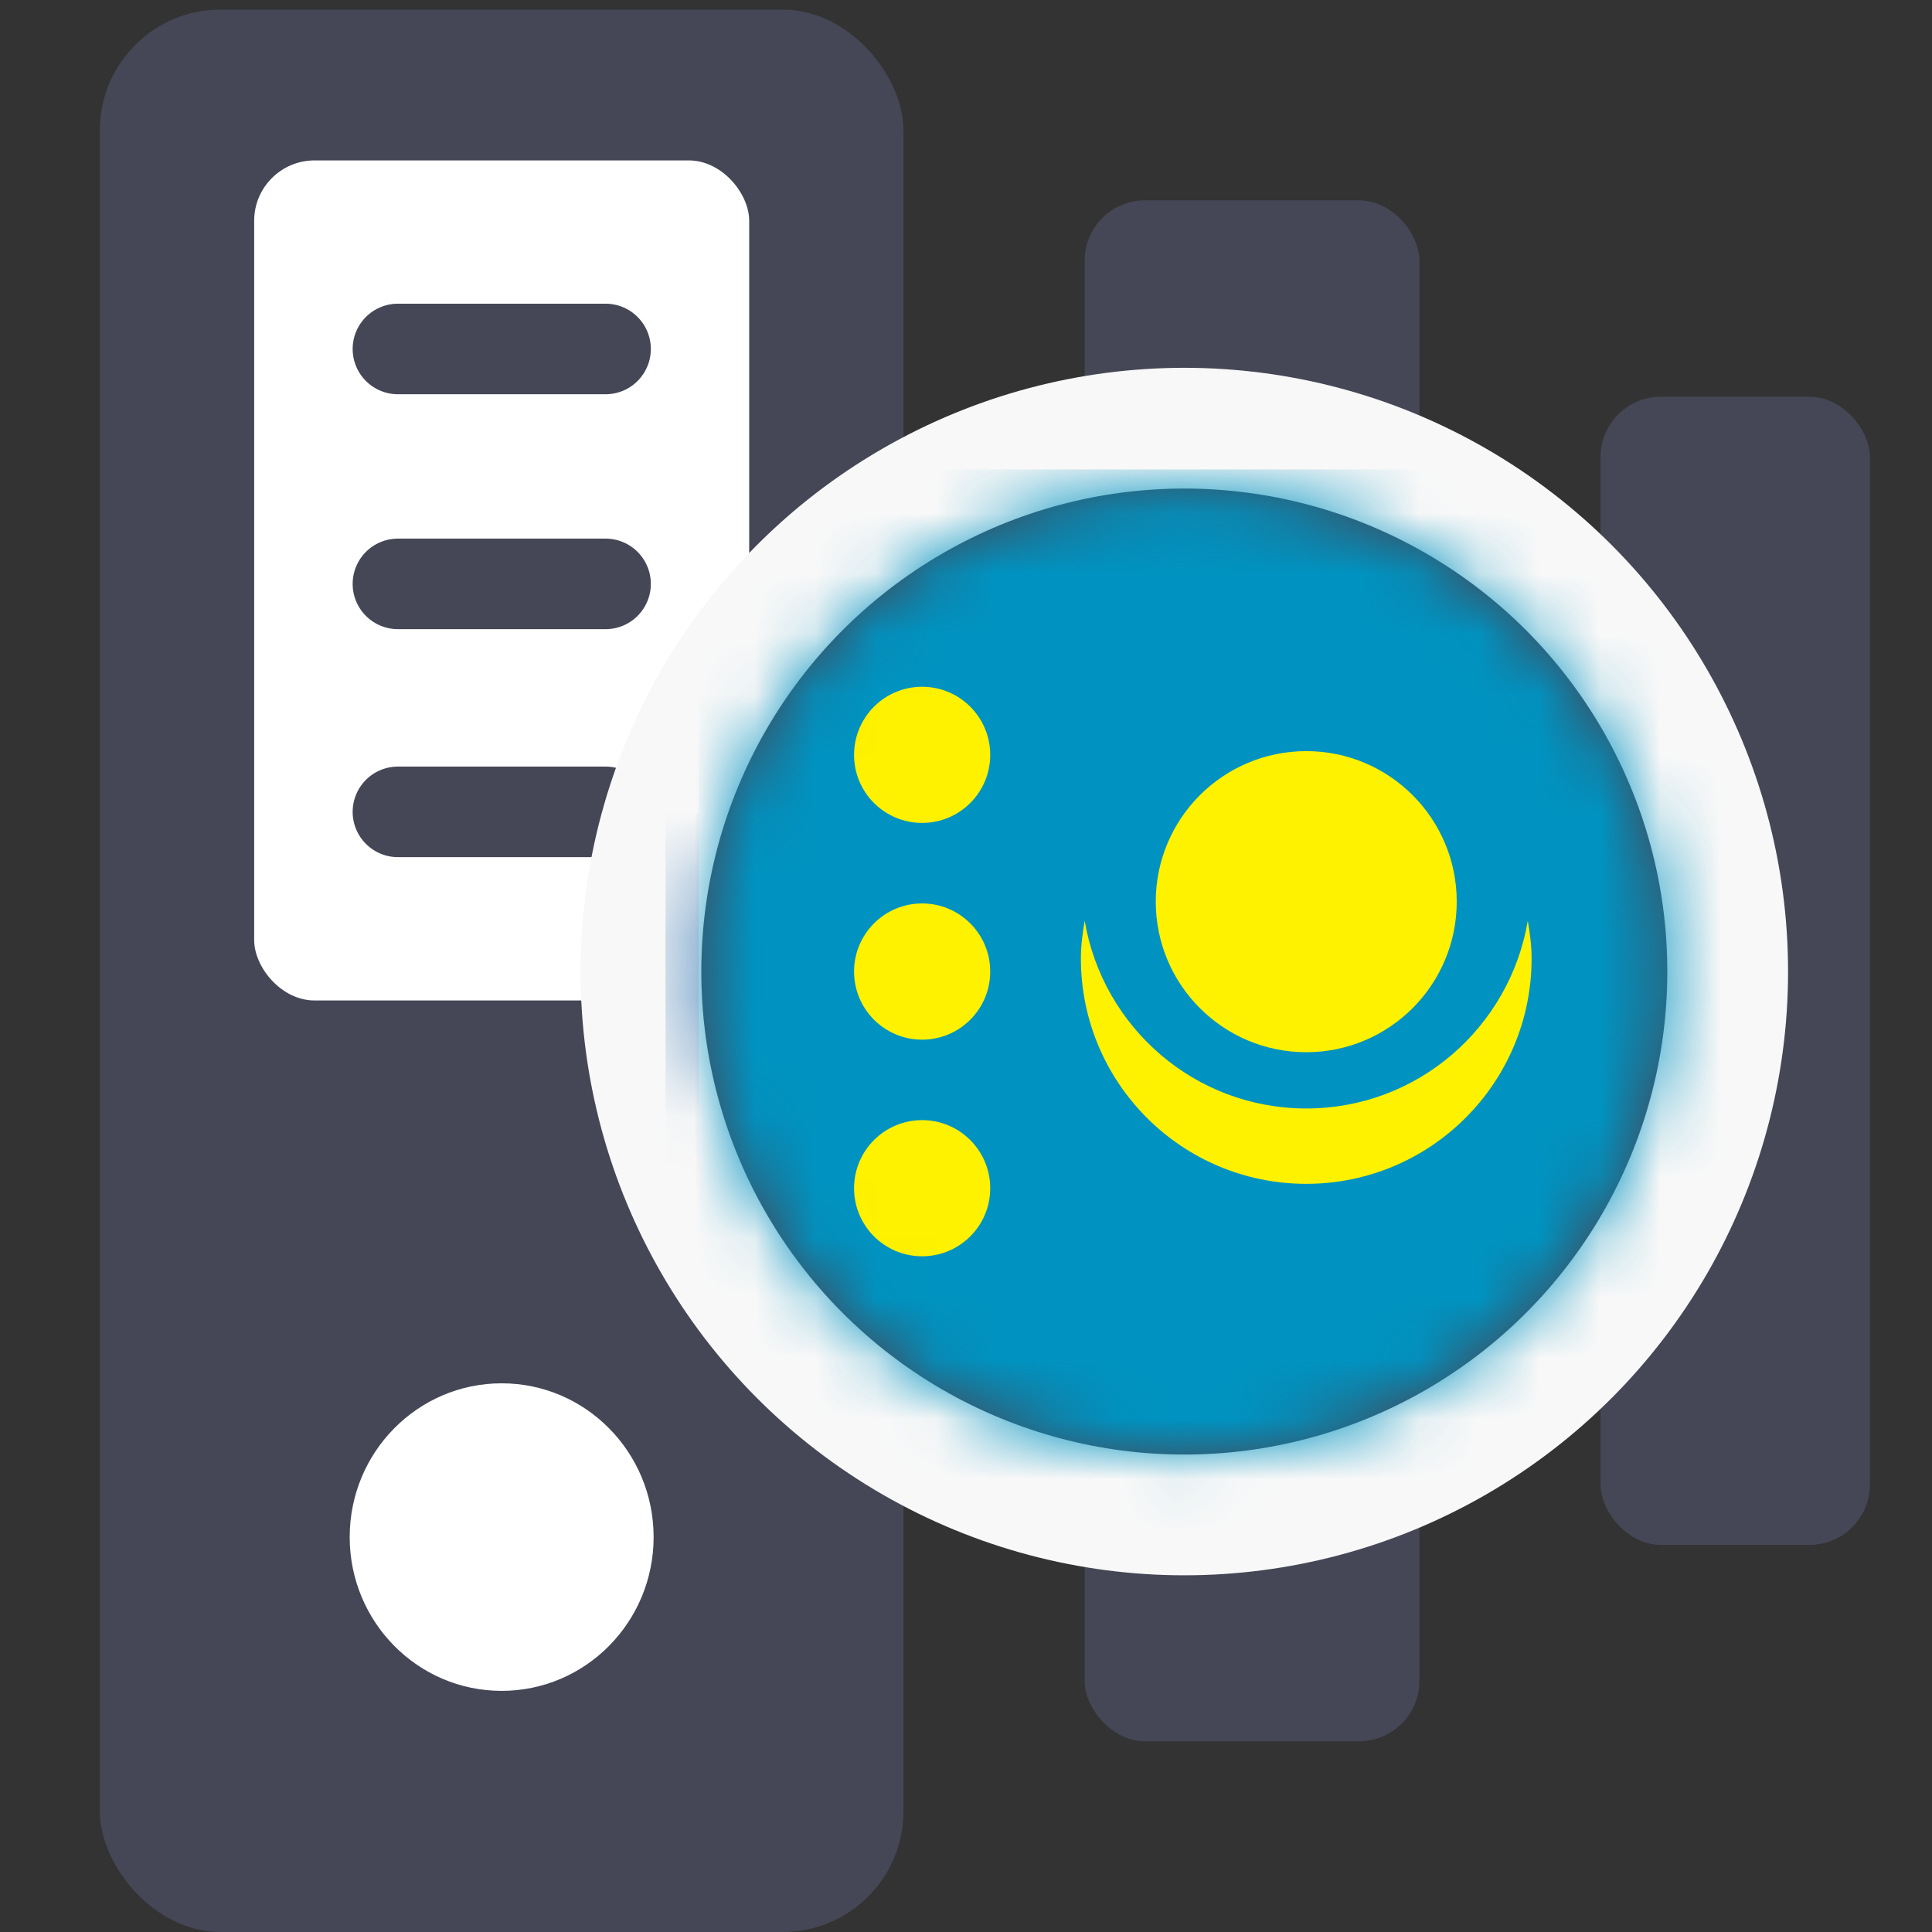 <svg width="32" height="32" viewBox="0 0 32 32" fill="none" xmlns="http://www.w3.org/2000/svg">
<rect x="0" y="0" width="32" height="32" fill="#333333" stroke="none"/>
<rect x="17.965" y="3.318" width="5.545" height="25.523" rx="1" fill="#454756"/>
<rect x="26.51" y="6.571" width="4.461" height="19.017" rx="1" fill="#454756"/>
<rect x="1.654" y="0.159" width="13.31" height="31.841" rx="2" fill="#454756"/>
<rect x="4.21" y="2.657" width="8.199" height="13.914" rx="1" fill="white"/>
<ellipse cx="8.309" cy="25.459" rx="2.517" ry="2.547" fill="white"/>
<path d="M6.591 5.78H10.03" stroke="#454756" stroke-width="1.5" stroke-linecap="round"/>
<path d="M6.591 9.671H10.03" stroke="#454756" stroke-width="1.5" stroke-linecap="round"/>
<path d="M6.591 13.447H10.03" stroke="#454756" stroke-width="1.5" stroke-linecap="round"/>
<circle cx="19.616" cy="16.092" r="9" fill="#454756" stroke="#F8F8F8" stroke-width="2"/>
<mask id="mask0_677_10319" style="mask-type:alpha" maskUnits="userSpaceOnUse" x="11" y="8" width="17" height="17">
<circle cx="19.616" cy="16.092" r="8" fill="#454756"/>
</mask>
<g mask="url(#mask0_677_10319)">
<path d="M27.617 7.776H11.023V13.465H27.617V7.776Z" fill="#EAE3E3"/>
<path d="M27.617 19.153H11.023V24.842H27.617V19.153Z" fill="#E03A3E"/>
<path d="M27.617 13.465H11.023V19.153H27.617V13.465Z" fill="#00539F"/>
<path d="M28.811 7.776H11.573V25.324H28.811V7.776Z" fill="#0093C1"/>
<path d="M21.635 18.36C19.789 18.36 18.264 17.014 17.966 15.251C17.931 15.455 17.903 15.661 17.903 15.875C17.903 17.937 19.574 19.608 21.635 19.608C23.697 19.608 25.368 17.936 25.368 15.875C25.368 15.662 25.34 15.455 25.305 15.251C25.006 17.014 23.484 18.36 21.635 18.36Z" fill="#FFF200"/>
<path d="M24.128 14.934C24.128 16.311 23.012 17.428 21.636 17.428C20.259 17.428 19.143 16.311 19.143 14.934C19.143 13.557 20.26 12.441 21.636 12.441C23.012 12.441 24.128 13.557 24.128 14.934Z" fill="#FFF200"/>
<path d="M15.273 20.808C15.896 20.808 16.401 20.304 16.401 19.681C16.401 19.058 15.896 18.553 15.273 18.553C14.65 18.553 14.146 19.058 14.146 19.681C14.146 20.304 14.65 20.808 15.273 20.808Z" fill="#FFF200"/>
<path d="M15.273 17.22C15.896 17.22 16.401 16.715 16.401 16.092C16.401 15.469 15.896 14.964 15.273 14.964C14.65 14.964 14.146 15.469 14.146 16.092C14.146 16.715 14.65 17.22 15.273 17.22Z" fill="#FFF200"/>
<path d="M15.273 13.63C15.896 13.63 16.401 13.126 16.401 12.503C16.401 11.88 15.896 11.375 15.273 11.375C14.65 11.375 14.146 11.88 14.146 12.503C14.146 13.126 14.65 13.63 15.273 13.63Z" fill="#FFF200"/>
</g>
</svg>
